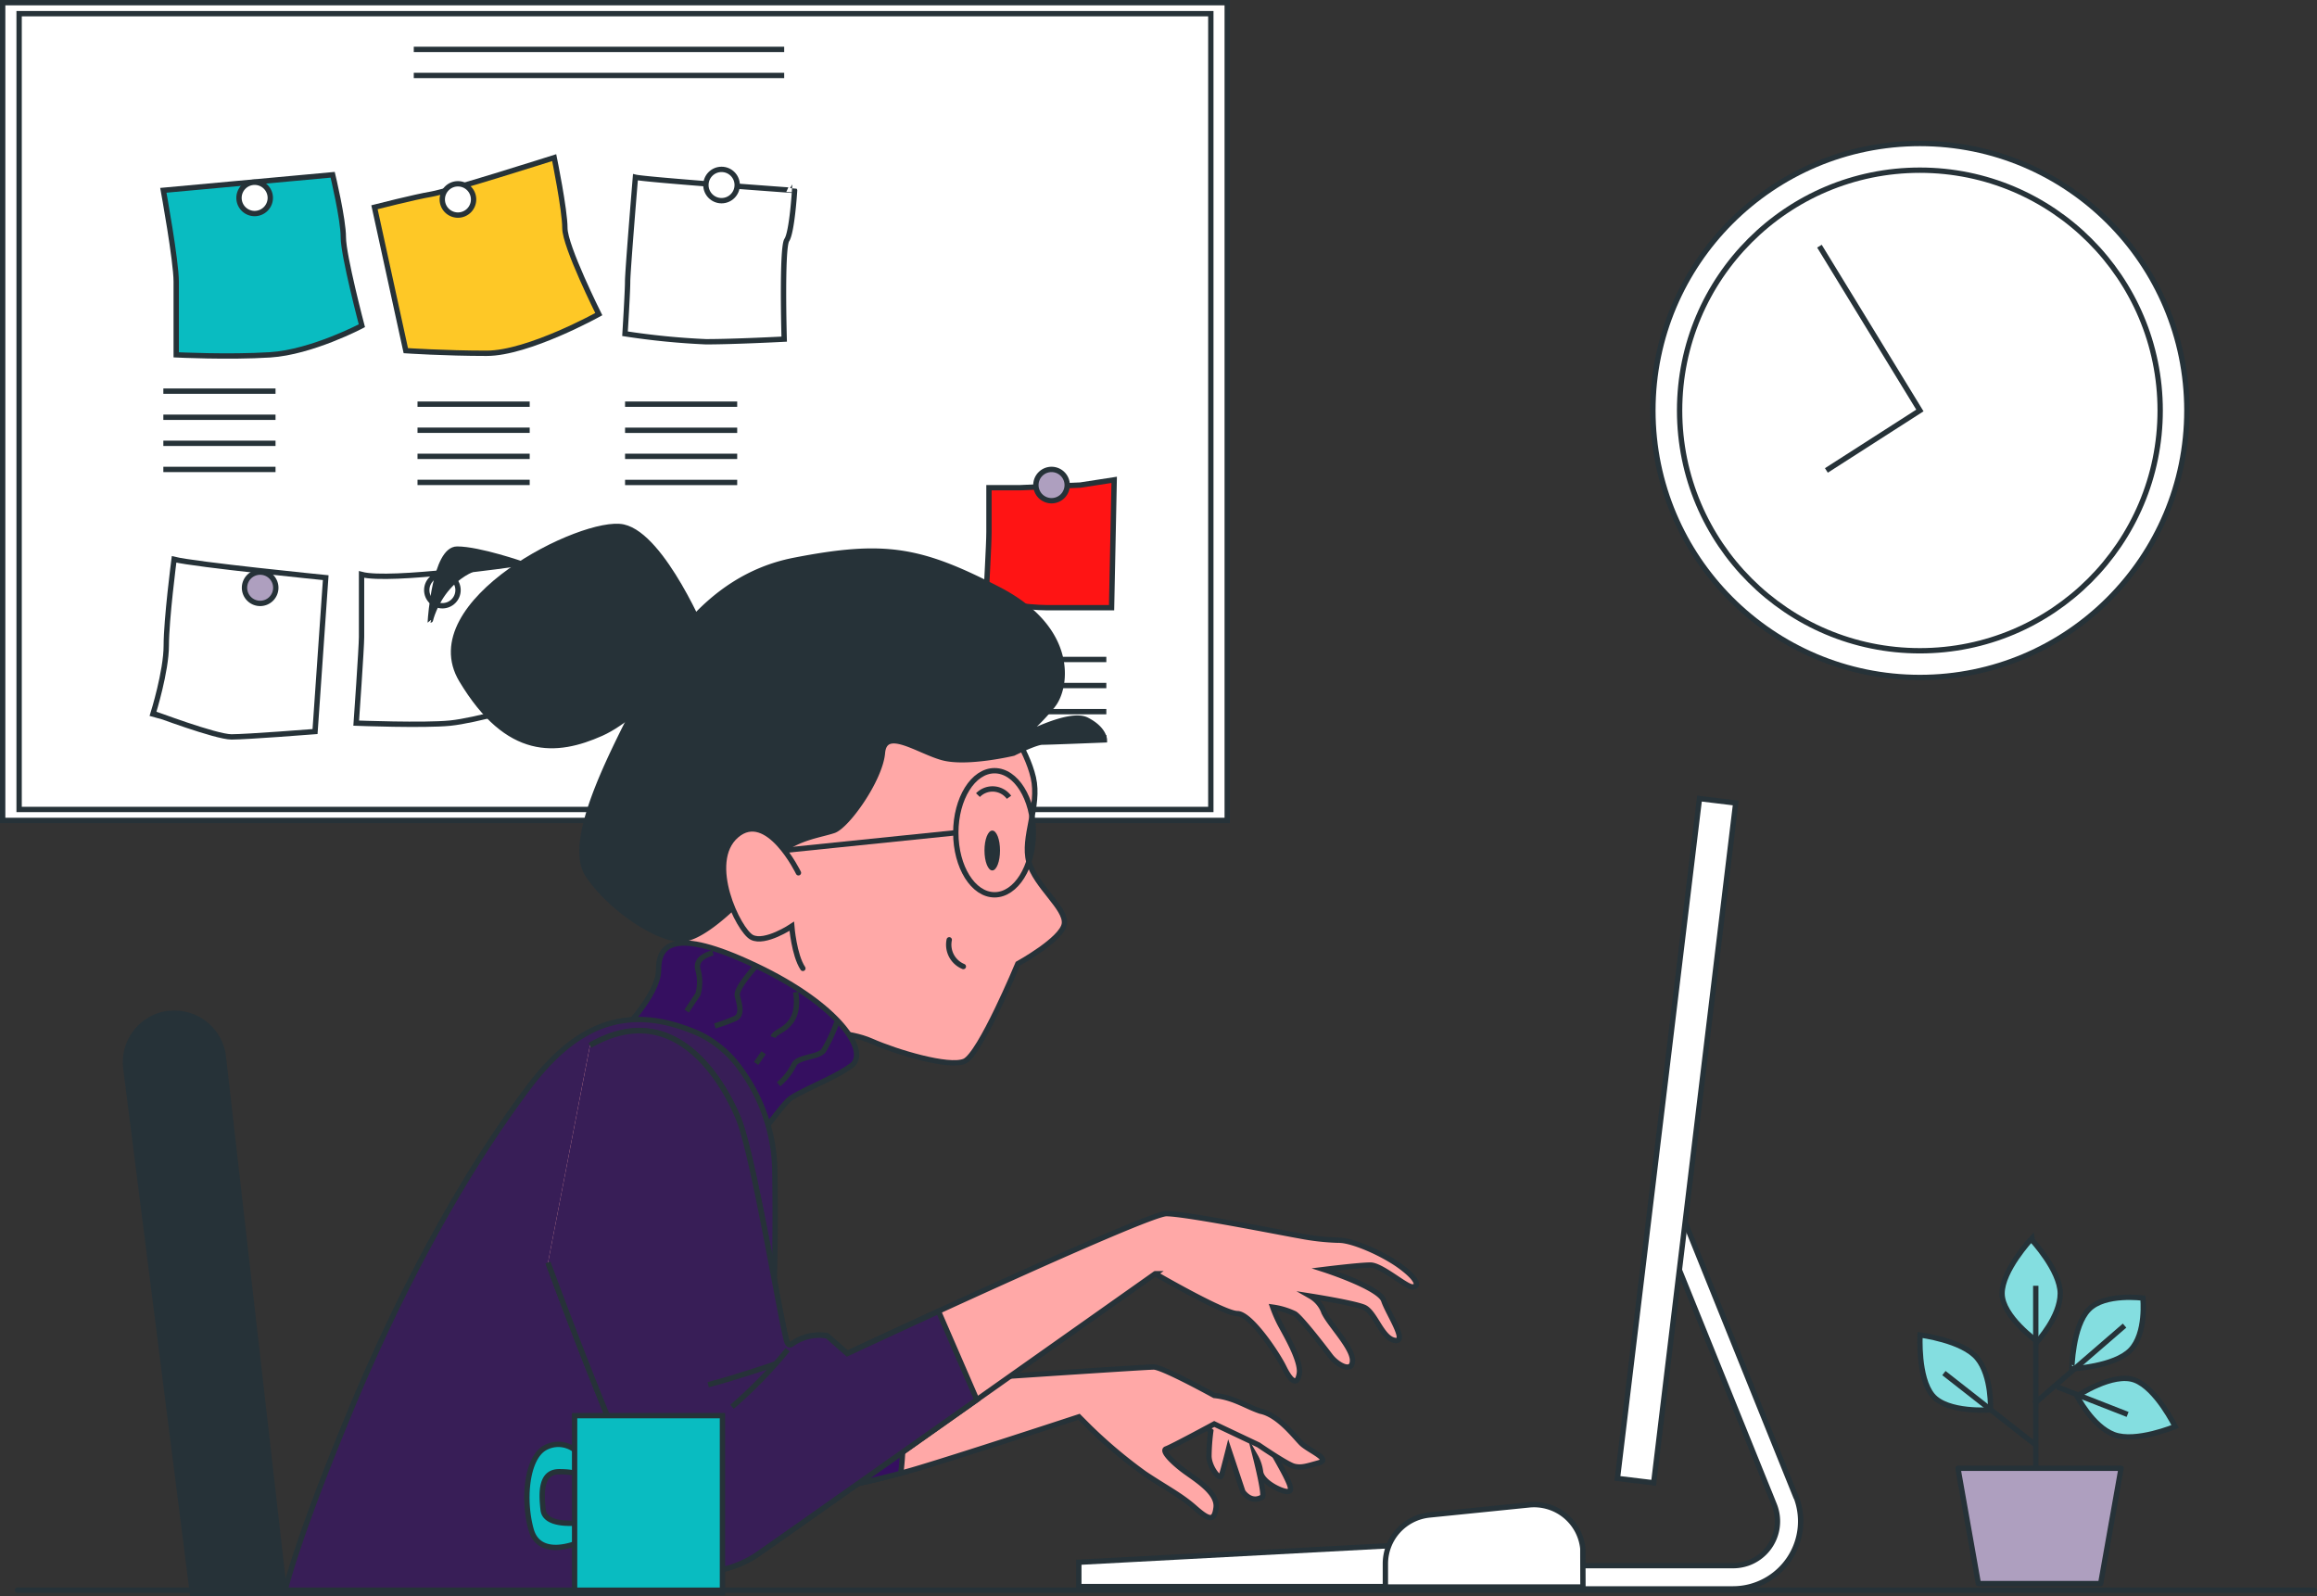 <?xml version="1.0" encoding="UTF-8"?> <svg xmlns="http://www.w3.org/2000/svg" viewBox="0 0 433.92 298.95"><rect x="0" y="0" width="433.92" height="298.95" fill="#333333" stroke="none"/><defs><style>.a,.h{fill:#fff;}.a,.b,.c,.d,.e,.f,.g,.h,.i,.j,.k,.m,.n,.o{stroke:#263238;}.a,.c,.d,.e,.f,.g,.i,.j,.k,.m,.n,.o{stroke-miterlimit:10;}.b{fill:#ae9fbf;stroke-linejoin:round;}.b,.k,.m{stroke-linecap:round;}.c{fill:#84dee0;}.d,.k{fill:none;}.e{fill:#09bcc1;}.f{fill:#fec826;}.g{fill:#ff1414;}.h{stroke-miterlimit:10;}.i,.l{fill:#263238;}.j,.m{fill:#ffa8a7;}.n{fill:#350f60;}.o{fill:#381e57;}</style></defs><circle class="a" cx="359.55" cy="76.87" r="50"></circle><circle class="a" cx="359.55" cy="76.87" r="45"></circle><polyline class="a" points="342.04 88.1 359.55 76.87 340.74 46.1"></polyline><polygon class="b" points="397.23 274.97 366.68 274.97 370.5 296.56 393.41 296.56 397.23 274.97"></polygon><path class="c" d="M385.84,242.23c0,4.35-4.3,9-4.3,9s-6.6-4.68-6.6-9,5.45-10.18,5.45-10.18S385.84,237.87,385.84,242.23Z"></path><path class="c" d="M370.29,254.34c2.79,3.34,2.48,9.69,2.48,9.69s-8.06.64-10.85-2.7S359.58,250,359.58,250,367.52,251,370.29,254.34Z"></path><path class="c" d="M391.17,245.24c3-3.13,10.15-2.15,10.15-2.15s.71,6.61-2.32,9.74-11,3.51-11,3.51S388.14,248.34,391.17,245.24Z"></path><path class="c" d="M395.9,268.66c-4.07-1.54-6.92-7.22-6.92-7.22s6.72-4.51,10.79-3,7.58,8.7,7.58,8.7S400,270.21,395.9,268.66Z"></path><line class="d" x1="381.25" y1="274.63" x2="381.25" y2="240.79"></line><line class="d" x1="380.96" y1="262.87" x2="397.88" y2="248.25"></line><line class="d" x1="381.25" y1="270.61" x2="364.05" y2="257.14"></line><line class="d" x1="385.26" y1="259.72" x2="398.45" y2="264.88"></line><rect class="a" x="0.5" y="0.5" width="229.33" height="153.14"></rect><rect class="a" x="3.58" y="2.56" width="223.18" height="149.03"></rect><path class="e" d="M30.59,35.64S33,48.83,33,52.74V66.45s9.77.49,17.58,0S67.77,61,67.77,61,64.3,47.85,64.3,44.45s-2-11.72-2-11.72Z"></path><path class="a" d="M32.6,104.75S31.14,116,31.14,120.87s-2.45,12.7-2.45,12.7S40.42,138,43.35,138,59,137,59,137l2-28.82S36.51,105.73,32.6,104.75Z"></path><path class="f" d="M70.13,38.81,76,65.67s7.33.49,15.14.49,21-7.33,21-7.33-6.35-12.7-6.35-16.12-2-13.19-2-13.19-20,6.35-23,6.84S70.13,38.81,70.13,38.81Z"></path><path class="a" d="M119,33.19s-1.46,17.58-1.46,19.54-.49,9.77-.49,9.77A139.74,139.74,0,0,0,132.2,64c5.38,0,14.66-.49,14.66-.49s-.49-17.09.49-18.56,1.46-9.28,1.46-9.28S121,33.67,119,33.19Z"></path><path class="a" d="M67.71,107.58V119.3c0,2-1,16.12-1,16.12s12.7.49,17.59,0S99,132,99,132l-1.46-15.63-1-10.75S73.08,109,67.71,107.58Z"></path><path class="g" d="M202.31,90.84l-11.24.49h-5.86v8.3c0,2.44-.49,10.26-.49,11.72s7.82,2.45,11.24,2.45h12.21l.49-23.94Z"></path><line class="d" x1="78.19" y1="75.69" x2="99.2" y2="75.69"></line><line class="d" x1="78.19" y1="80.57" x2="99.2" y2="80.57"></line><line class="d" x1="78.19" y1="85.46" x2="99.2" y2="85.46"></line><line class="d" x1="78.19" y1="90.34" x2="99.2" y2="90.34"></line><line class="d" x1="77.49" y1="9.25" x2="146.86" y2="9.25"></line><line class="d" x1="77.49" y1="14.13" x2="146.86" y2="14.13"></line><line class="d" x1="117.06" y1="75.69" x2="138.06" y2="75.69"></line><line class="d" x1="117.06" y1="80.58" x2="138.06" y2="80.58"></line><line class="d" x1="117.06" y1="85.46" x2="138.06" y2="85.46"></line><line class="d" x1="117.06" y1="90.35" x2="138.06" y2="90.35"></line><line class="d" x1="30.59" y1="73.25" x2="51.6" y2="73.25"></line><line class="d" x1="30.59" y1="78.14" x2="51.6" y2="78.14"></line><line class="d" x1="30.59" y1="83.02" x2="51.6" y2="83.02"></line><line class="d" x1="30.59" y1="87.91" x2="51.6" y2="87.91"></line><line class="d" x1="186.18" y1="123.5" x2="207.19" y2="123.5"></line><line class="d" x1="186.18" y1="128.38" x2="207.19" y2="128.38"></line><line class="d" x1="186.18" y1="133.27" x2="207.19" y2="133.27"></line><line class="d" x1="186.18" y1="138.15" x2="207.19" y2="138.15"></line><path class="a" d="M50.62,37.1a2.93,2.93,0,1,0-3,2.89h.05A2.94,2.94,0,0,0,50.62,37.1Z"></path><path class="a" d="M88.69,37.35a2.93,2.93,0,1,0-2.93,2.93h0A2.93,2.93,0,0,0,88.69,37.35Z"></path><circle class="a" cx="135.13" cy="34.65" r="2.93"></circle><circle class="a" cx="82.85" cy="110.51" r="2.93"></circle><path class="b" d="M51.65,110.12A2.93,2.93,0,1,0,48.7,113h0a2.93,2.93,0,0,0,2.95-2.91Z"></path><path class="b" d="M199.86,90.84a2.93,2.93,0,1,0-2.93,2.93h0A2.93,2.93,0,0,0,199.86,90.84Z"></path><polygon class="a" points="287.54 297.12 202.04 297.12 202.04 292.56 287.54 288.01 287.54 297.12"></polygon><path class="a" d="M336.28,280.2l-22-54.54-3.72,1.51v.89l21.72,53.74a8.31,8.31,0,0,1-4.62,10.81h0a8.45,8.45,0,0,1-3.1.59H295.77v4.35H324.6a12.66,12.66,0,0,0,11.72-17.35Z"></path><rect class="h" x="249.86" y="210.2" width="128.24" height="6.84" transform="translate(64.29 499.75) rotate(-83.12)"></rect><path class="a" d="M296.45,297.2h-37v-4.35a9.19,9.19,0,0,1,8.25-9.14l18.67-1.89A9.18,9.18,0,0,1,296.43,290h0V291Z"></path><path class="i" d="M132.1,119.45s-7.89-19.09-15.36-20.75-39,14.11-30.3,28.64,17.85,13.69,26.15,10S132.1,119.45,132.1,119.45Z"></path><path class="i" d="M98.06,105.73s-8.3-2.9-12.45-2.9-5,13.28-5,13.28S83.54,103.24,98.06,105.73Z"></path><path class="j" d="M187.71,134s4.57,6.22,5.81,11.62-2.07,11.2-.83,15.77,7.06,8.71,6.64,11.62-8.71,7.47-8.71,7.47-7.06,17-10,18.26S167.79,197,163.28,195s-10.38-1.66-10.38-1.66l-27-13.7s2.91-5.4-.41-13.28-5-21.17,15.35-34.45S187.71,134,187.71,134Z"></path><path class="k" d="M177.77,176a4.42,4.42,0,0,0,2.64,5"></path><path class="l" d="M187.28,159.27c0,2.07-.65,3.74-1.45,3.74s-1.46-1.67-1.46-3.74.65-3.73,1.46-3.73S187.28,157.21,187.28,159.27Z"></path><path class="d" d="M183.15,148.9a3.81,3.81,0,0,1,5.39-.07h0a3.14,3.14,0,0,1,.42.48"></path><ellipse class="d" cx="186.26" cy="155.95" rx="7.26" ry="11.62"></ellipse><line class="d" x1="179" y1="155.95" x2="146.62" y2="159.27"></line><path class="i" d="M140,167.16s-7.88,8.72-12.45,8.72-13.28-5.82-17.43-12,4.15-22,8.72-31.13,12.86-24.49,29.88-27.81,23.66-2.07,38.18,5.4,12.87,18.26,10.38,21.58a38.25,38.25,0,0,1-6.23,6.23s9.13-5,12.45-3.32,3.33,3.73,3.33,3.73-10.38.42-11.63.42-5.41,2.07-5.41,2.07-8.72,2.08-13.28.83S165.7,136,165.26,141s-6.64,13.7-9.13,14.53-6.23,1.24-9.55,3.73S140,167.16,140,167.16Z"></path><path class="m" d="M149.53,163.45s-5.81-12-11.62-7,.41,17.84,2.9,19.09,7.47-2.08,7.47-2.08.42,5.4,2.08,7.89"></path><path class="n" d="M116.33,193.31s7-7.06,7-11.62,2.49-8.31,18.26-.83,21.22,16.17,17.9,18.67-10.38,5-12,6.64-7.47,9.55-7.47,9.55S130,193.31,116.33,193.31Z"></path><path class="d" d="M133.52,178.45s-3.52.71-2.81,3.17a8.41,8.41,0,0,1,0,4.56l-2.11,3.17"></path><path class="d" d="M141.64,180.86s-3.91,4.23-3.56,5.63,1.06,3.52-.35,4.22a29.19,29.19,0,0,1-3.86,1.41"></path><path class="d" d="M143,197.15c-.73,1.07-1.4,2-1.4,2"></path><path class="d" d="M149,185.79s.7,3.16-.71,5.27-3.16,2.11-3.51,3.16"></path><path class="d" d="M156.71,191.45a29.37,29.37,0,0,1-2.46,5.27c-1.06,1.41-4.92,1.06-5.63,2.81a11.16,11.16,0,0,1-2.81,3.52"></path><path class="j" d="M236.08,268s3.67,6.33,4.67,8.33,1.33,3,.33,3-4.67-1.66-5-3.66a8,8,0,0,0-1-3s1.88,7.33,1.33,7.66c-2.17,1.33-3.66-1-3.66-1l-2.67-8s-1,4-1.33,5-2.34-1.66-2.34-3.66a38.45,38.45,0,0,1,.34-4.67l-2-1.67s3-3,6.33-3S236.08,268,236.08,268Z"></path><path class="j" d="M184.77,258l1.3-.09c5.75-.38,28.57-1.91,30-1.91,1.67,0,11.33,5.33,11.33,5.33,3.64.36,5.84,2,8.63,2.94,3.34.66,6.34,4.66,7.67,6s5.67,3,3.33,3.66-3.33,1-4.66.67-6.67-4-6.67-4l-8.3-3.93s-8,4.33-9,4.66,1.34,2.67,3.67,4.34,6,4,5.67,6.66-1.34,2.34-4,0-5.34-3.66-9.34-6.33a90.14,90.14,0,0,1-10.33-8.67l-2-2s-23.33,7.67-31.33,10A168.07,168.07,0,0,1,148.43,280c-5,.67-14.66-1.33-17.33-3.33s-9.67-8.34-9.67-8.34l12-24s14.34,13.34,20,14.67S184.77,258,184.77,258Z"></path><path class="n" d="M153.41,259c-5.66-1.33-20-14.67-20-14.67l-12,24s7,6.34,9.67,8.34,12.33,4,17.33,3.33a168.75,168.75,0,0,0,20.29-4.1c.18-1.53.32-3.17.38-4.9.13-3.78,0-8.06-.19-11.87C162.45,259.53,155.94,259.66,153.41,259Z"></path><path class="o" d="M145.11,219.62a33.08,33.08,0,0,0-6.23-19.17,20.53,20.53,0,0,0-7.61-6.69c-13.86-6.3-23.6-1.73-32.38,10C81.46,227,69.54,254.62,64.89,266c-9.81,23.76-11.61,32.33-11.61,32.33h65.58s-3.32-8.3-3.32-10.37,3.32-6.23,3.32-6.23,19.92-7.06,23.65-17.85C145.22,255.92,145.28,231.81,145.11,219.62Z"></path><path class="j" d="M102.63,236.45s20.34,55.62,25.73,57.28,10.79-.83,13.28-2.49,74.71-52.71,74.71-52.71S229.22,246,231.71,246s7.47,7.47,8.71,10,2.49,3.73,2.91,1.24-2.91-7.88-3.74-9.54a24.93,24.93,0,0,1-1.24-2.91,14,14,0,0,1,4.15,1.25c1.24.83,5.39,6.22,6.64,7.88s4.15,3.32,4.15.83-4.57-7-5.4-9.13a5.7,5.7,0,0,0-2.49-2.9s7.89,1.24,10,2.07,3.33,5.81,5.82,6.23-1.25-5-2.08-7.47-11.21-5.81-11.21-5.81,6.64-.83,8.72-.83,6.63,4.09,7.85,4.09,1.24-1.25-2.08-3.74-9.13-5-11.62-5a44.6,44.6,0,0,1-7.47-.83c-2.49-.41-21.17-4.15-24.9-4.15s-59.77,26.16-59.77,26.16L155,250.22a.47.47,0,0,0-.25-.11l-.61-.07a8.74,8.74,0,0,0-5.87,1.66c-.3.2-.6.17-.85-.33-.83-1.66-6.22-34.86-9.13-41.92s-12-22.82-27.8-13.69"></path><path class="o" d="M102.63,236.45s20.34,55.62,25.73,57.28,10.79-.83,13.28-2.49c1.32-.88,22-15.49,41.3-29.11l-7.17-16.54c-9.65,4.42-17.1,7.9-17.1,7.9L155,250.26a.47.47,0,0,0-.25-.11l-.61-.07a8.74,8.74,0,0,0-5.87,1.66c-.3.2-.6.17-.85-.33-.83-1.66-6.22-34.86-9.13-41.92s-12-22.82-27.8-13.69"></path><path class="d" d="M147.51,252.76a86.26,86.26,0,0,1-10.42,10.69"></path><path class="d" d="M145.13,255.45s-6.84,2.38-12.5,3.87"></path><path class="i" d="M53.28,298.31,41.83,197.91a9.2,9.2,0,0,0-10.18-8.1H31.4a9.21,9.21,0,0,0-7.83,10.26l12.48,98.38Z"></path><path class="e" d="M108.19,272a5.12,5.12,0,0,0-6.1-.88c-3.49,1.92-4.19,9.77-2.62,15.35s8.72,2.44,8.72,2.44L108,285.2s-5.93.69-6.28-2.44-.52-7.15,3-7.15,4.54.87,4.54.87Z"></path><rect class="e" x="107.61" y="265.11" width="27.69" height="33.14"></rect><line class="k" x1="3.26" y1="297.8" x2="433.42" y2="297.8"></line></svg> 